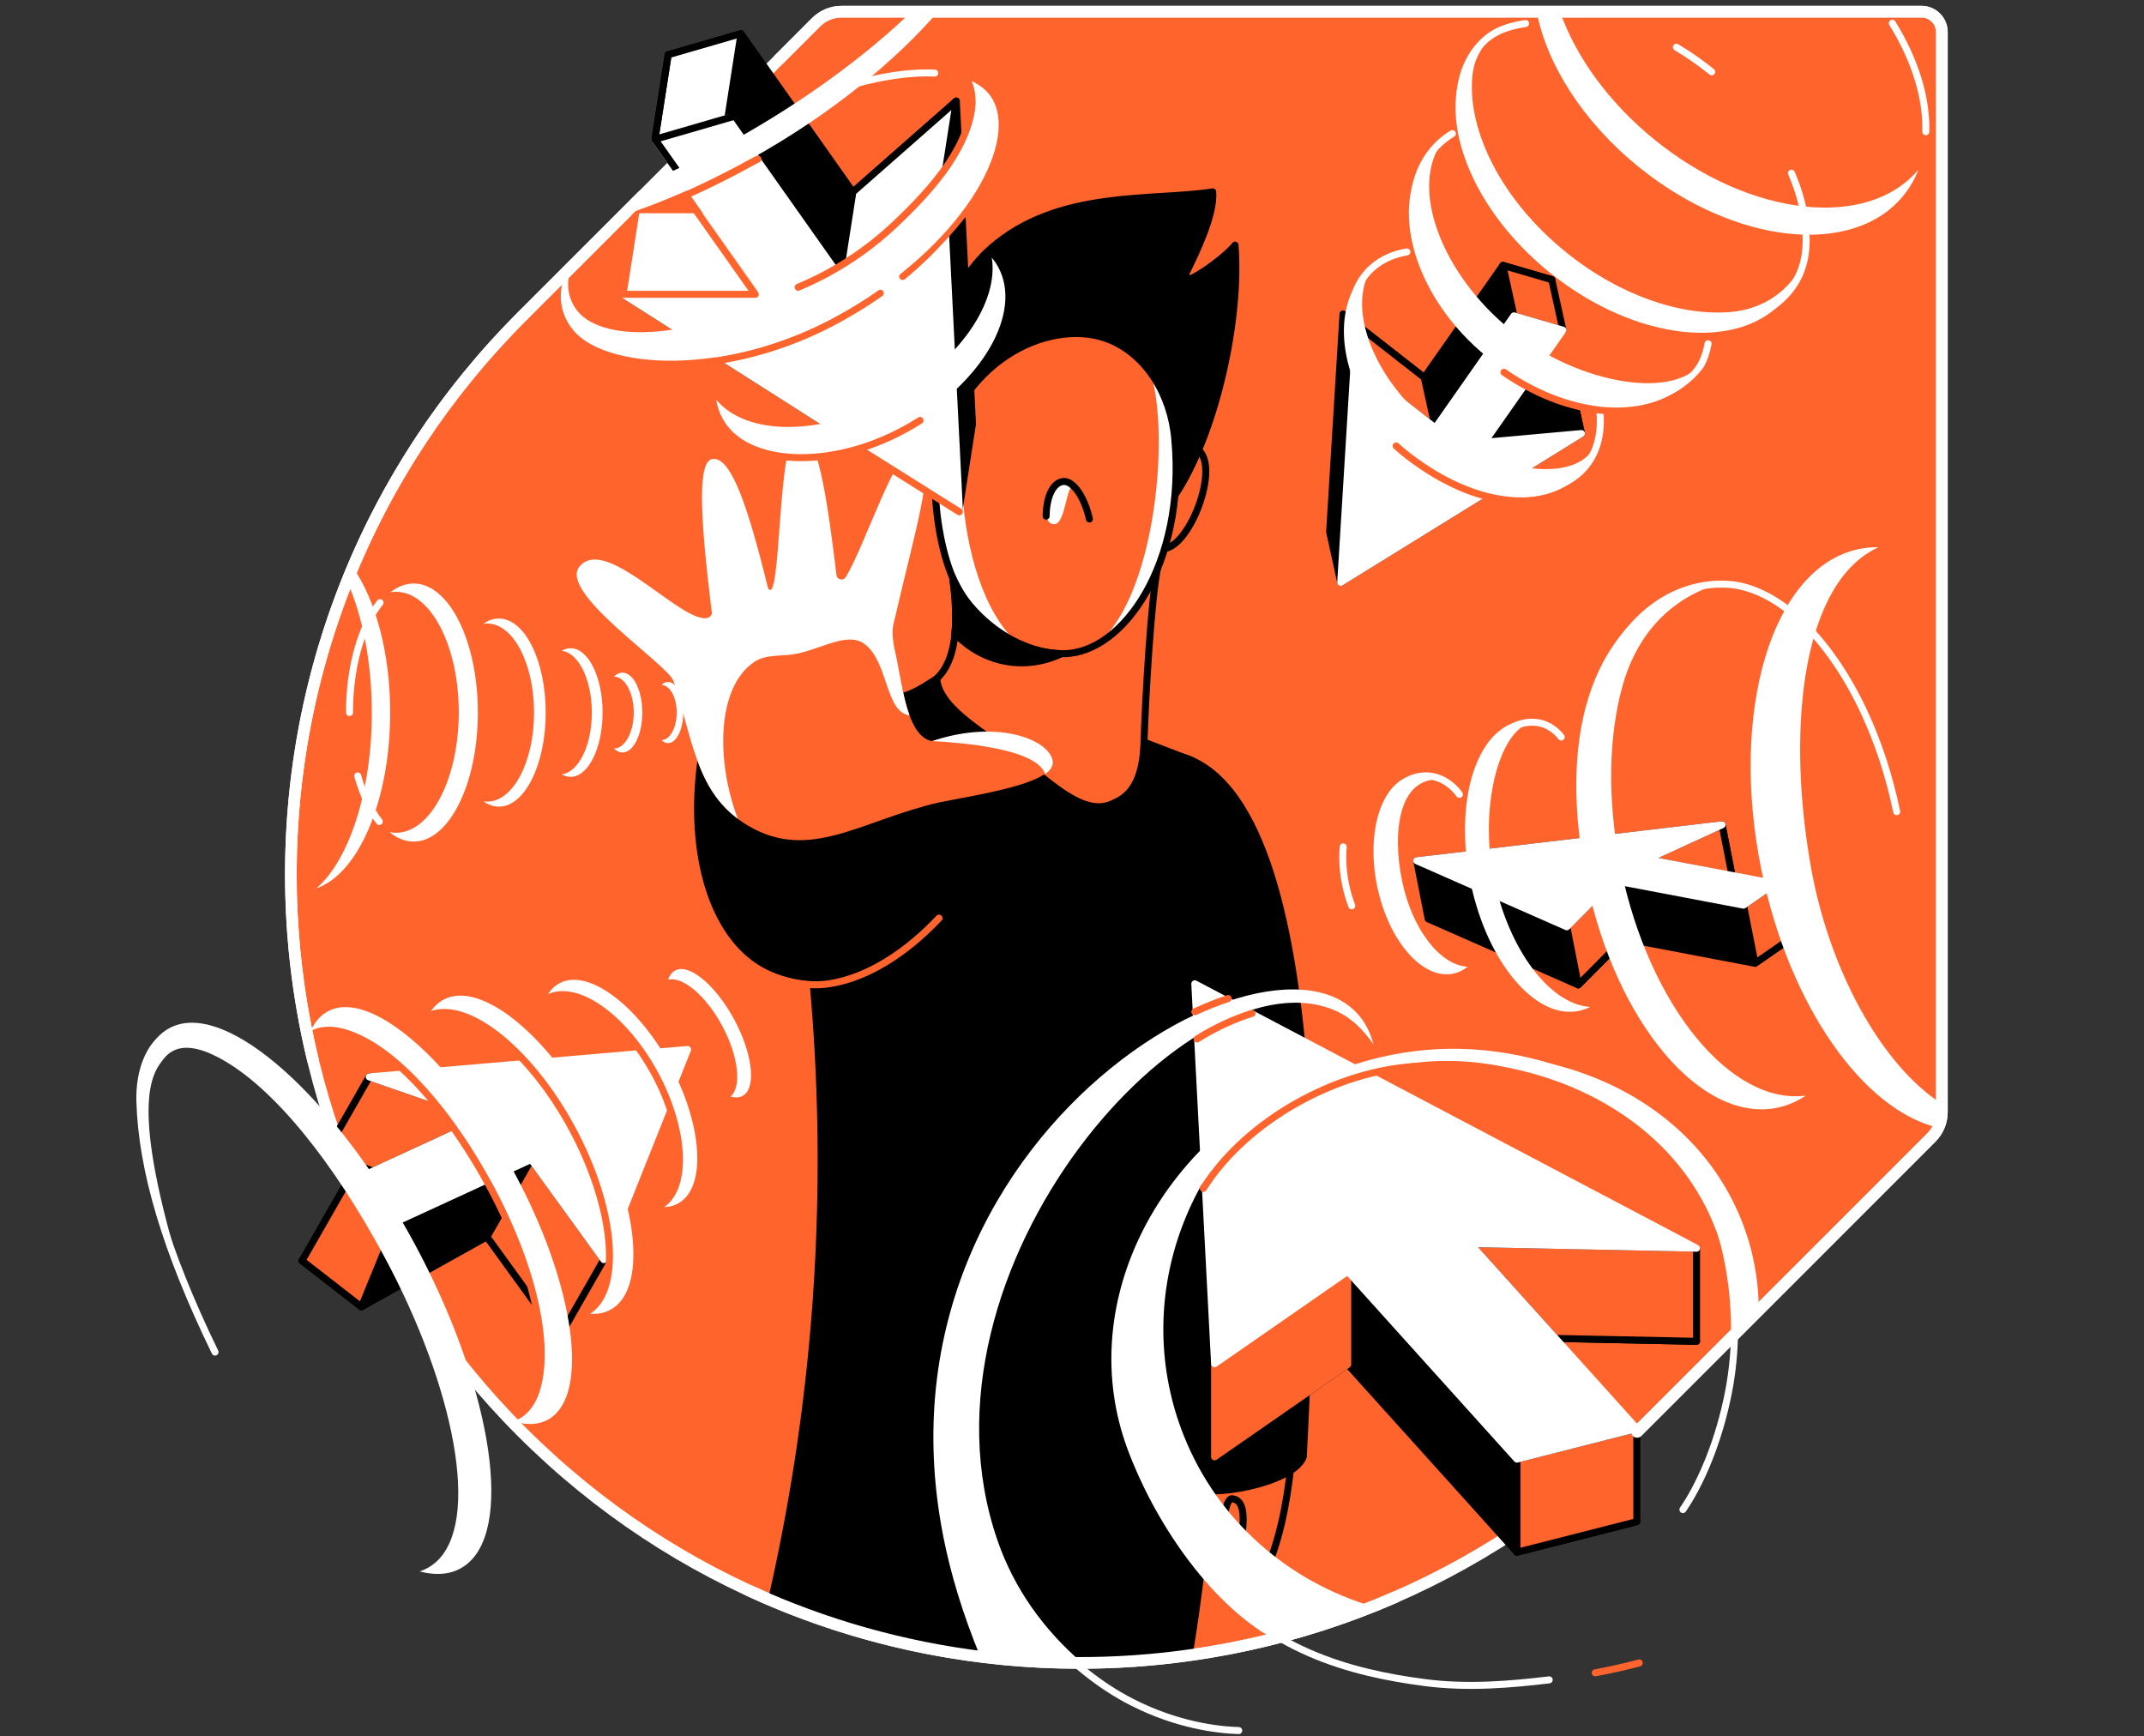 <svg width="368" height="298" viewBox="0 0 368 298" fill="none" xmlns="http://www.w3.org/2000/svg">
<rect x="0" y="0" width="368" height="298" fill="#333333" stroke="none"/>
<g clip-path="url(#clip0_6513_635)">
<path d="M144.465 2C142.82 2 141.242 2.651 140.078 3.818L89.569 54.331C36.708 107.186 36.708 192.886 89.569 245.744C142.424 298.606 228.121 298.606 280.979 245.744L331.495 195.228C332.659 194.068 333.31 192.49 333.31 190.849V5.509C333.31 3.567 331.74 2 329.801 2H144.465Z" fill="#FF642D" stroke="white" stroke-width="2" stroke-linecap="round" stroke-linejoin="round"/>
<path d="M222.288 240.862C222.068 245.903 221.552 266.407 214.134 274.37C212.949 275.644 210.837 274.54 211.212 272.838C212.446 267.242 215.138 257.896 211.696 257.248C209.411 256.23 209.853 270.882 206.892 267.419C206.001 265.134 206.128 253.325 206.892 249.54C212.025 246.646 217.155 243.753 222.288 240.859V240.862Z" fill="#FF642D" stroke="black" stroke-width="1.2" stroke-linecap="round" stroke-linejoin="round"/>
<path d="M194.624 126.041L165.655 115.538L160.657 115.849C158.955 116.882 157.257 118.194 154.968 118.895C150.822 120.168 147.14 120.377 144.493 120.296C136.028 124.703 128.161 126.115 119.699 130.523C117.513 146.626 121.719 160.843 130.842 166.001C132.717 167.062 135.363 168.12 138.939 168.435C140.372 184.092 140.956 202.533 139.495 223.104C138.129 242.345 135.243 259.569 131.847 274.43C154.936 284.339 180.219 287.53 204.72 283.992C210.044 252.936 219.401 143.838 204.908 130.006L194.624 126.041V126.041Z" fill="black"/>
<path d="M196.453 133.243L201.869 129.621C230.47 135.801 224.69 229.372 223.699 250.025C222.001 254.595 207.193 257.231 204.568 255.133C201.275 216.468 199.746 171.912 196.449 133.243H196.453Z" fill="black" stroke="black" stroke-width="1.2" stroke-linecap="round" stroke-linejoin="round"/>
<path d="M161.18 157.571C159.128 159.715 151.795 167.324 142.385 168.824C137.33 169.63 132.197 167.621 129.232 166.029" stroke="#FF642D" stroke-width="1.2" stroke-linecap="round" stroke-linejoin="round"/>
<path d="M200.075 83.438C201.872 77.078 204.717 76.299 205.856 77.385C209.517 80.873 203.309 96.025 198.717 93.973C198.292 93.81 199.414 84.036 200.075 83.438Z" fill="#FF642D" stroke="black" stroke-width="1.2" stroke-linecap="round" stroke-linejoin="round"/>
<path d="M197.38 95.957L198.72 97.263C197.603 102.548 196.58 119.776 196.35 127.795C196.021 135.797 192.657 137.149 190.938 137.938C186.615 139.922 181.899 135.861 176.328 131.358C170.045 126.285 161.18 121.948 160.78 116.461C167.657 110.069 161.626 91.61 160.66 80.873C171.184 78.461 181.708 76.048 192.233 73.635L197.383 95.954L197.38 95.957Z" fill="#FF642D" stroke="black" stroke-width="1.2" stroke-linecap="round" stroke-linejoin="round"/>
<path d="M160.657 80.877C160.313 79.143 156.797 54.214 170.148 42.561C181.652 32.518 197.815 34.549 208.155 32.925C208.474 36.838 205.311 43.329 203.634 46.75C203.327 47.376 203.995 48.044 204.618 47.726C207.84 46.085 211.495 42.844 211.983 42.066C212.988 54.801 208.704 74.403 201.667 84.991C187.39 84.991 174.938 80.877 160.66 80.877H160.657Z" fill="black" stroke="black" stroke-width="1.2" stroke-linecap="round" stroke-linejoin="round"/>
<path d="M201.653 75.507C201.027 67.632 196.648 60.773 190.301 58.254C181.259 54.667 164.604 60.391 160.657 79.267C160.338 82.203 160.207 86.495 161.244 91.507C162.217 96.198 163.872 99.88 165.241 102.385C167.894 105.604 174.566 112.782 182.582 112.184C192.763 111.424 203.549 96.647 201.653 75.507V75.507Z" fill="#FF642D"/>
<path d="M160.657 79.267C160.338 82.204 160.207 86.495 161.244 91.507C162.217 96.198 163.872 99.881 165.241 102.385C166.95 104.458 170.328 108.173 174.655 110.394C162.768 99.544 163.08 67.763 169.186 63.568C165.294 67.144 162.11 72.309 160.657 79.267V79.267Z" fill="white"/>
<path d="M189.18 109.775C196.86 104.692 203.135 92.049 201.653 75.507C201.306 71.159 199.814 67.126 197.482 63.957C200.747 74.187 198.483 100.712 189.183 109.772L189.18 109.775Z" fill="white"/>
<path d="M182.462 82.638C180.693 82.861 179.597 85.32 179.561 88.582C179.763 89.314 180.191 90 180.966 89.965C183.035 89.873 182.993 82.433 184.436 83.604C183.775 82.911 183.088 82.557 182.462 82.638V82.638Z" fill="white"/>
<path d="M179.561 88.581C179.597 85.32 180.69 82.861 182.462 82.638C184.061 82.437 186.056 84.991 186.99 89.077" stroke="black" stroke-width="1.2" stroke-linecap="round" stroke-linejoin="round"/>
<path d="M163.911 108.7C164.817 109.676 168.057 112.931 173.378 113.627C177.609 114.179 180.888 112.817 182.197 112.188C177.831 112.22 169.352 109.517 163.614 99.948C163.876 101.518 164.067 103.344 164.07 105.378C164.07 106.57 164.01 107.681 163.908 108.7H163.911Z" fill="black" stroke="black" stroke-width="1.2" stroke-linecap="round" stroke-linejoin="round"/>
<path d="M160.657 79.267C165.478 60.391 181.259 54.667 190.301 58.254C196.644 60.773 201.024 67.632 201.653 75.507C203.549 96.651 192.792 112.138 182.582 112.184C176.749 112.212 167.983 108.979 163.504 99.078C161.824 95.363 159.984 87.301 160.653 79.267" stroke="black" stroke-width="1.2" stroke-linecap="round" stroke-linejoin="round"/>
<path d="M122.2 105.265C119.953 87.304 119.812 78.945 122.394 78.761C125.5 78.538 128.334 86.763 131.829 100.959C134.107 104.522 133.382 74.987 136.824 74.431C139.767 73.957 141.409 80.526 143.567 98.692C143.662 99.488 144.706 99.742 145.141 99.067C148.24 94.242 154.123 75.874 157.023 77.095C161.038 78.786 157.713 88.213 153.366 107.065C152.867 109.23 153.627 111.572 154.041 113.758C155.071 119.195 156.054 126.472 159.984 127.19C172.185 123.999 180.247 126.186 180.679 130.593C181.029 134.177 170.689 135.896 161.237 137.697C147.985 140.704 139.038 148.019 128.383 141.691C119.532 136.437 119.118 127.544 115.592 116.868C114.672 114.077 95.926 101.78 99.414 97.294C103.426 92.14 114.46 104.217 119.833 105.887C121.071 106.273 121.931 106.163 122.196 105.265H122.2Z" fill="#FF642D"/>
<path d="M179.381 132.833C180.329 132.171 180.821 131.432 180.683 130.59C180.092 126.975 171.34 123.377 159.988 127.187C164.682 127.424 177.955 128.422 179.381 132.833Z" fill="white"/>
<path d="M148.459 110.571C152.488 113.656 151.972 122.291 156.111 122.761C155.131 120.087 154.597 116.659 154.045 113.758C153.631 111.576 152.867 109.234 153.369 107.065C157.717 88.213 161.042 78.786 157.027 77.095C154.126 75.874 148.243 94.238 145.144 99.067C144.709 99.742 143.666 99.488 143.57 98.692C141.412 80.53 139.771 73.957 136.828 74.431C133.386 74.987 134.111 104.522 131.833 100.959C128.341 86.763 125.507 78.538 122.398 78.761C119.812 78.945 119.957 87.304 122.203 105.265C121.938 106.163 121.082 106.273 119.84 105.887C114.47 104.217 103.433 92.14 99.421 97.294C95.933 101.78 114.675 114.077 115.599 116.868C118.874 126.791 119.469 135.164 126.636 140.516C122.932 130.767 122.932 117.993 129.459 113.603C131.574 112.18 134.217 112.725 136.803 112.184C141.274 111.25 145.587 108.367 148.459 110.567V110.571Z" fill="white"/>
<path d="M301.876 224.848C301.862 219.623 300.903 214.401 298.89 209.375C292.798 194.167 278.528 184.3 261.724 181.679C257.847 181.074 245.126 177.469 226.657 185.585C228.977 184.941 230.919 185.019 232.918 184.453C244.702 181.11 252.293 181.739 260.355 183.558C275.344 186.943 288.957 196.275 294.539 211.133C296.803 217.161 297.694 223.235 297.563 229.157L301.876 224.844V224.848Z" fill="white"/>
<path d="M261.378 66.479L269.542 65.74L271.442 74.403L254.762 75.913L261.378 66.479Z" fill="#FF642D" stroke="black" stroke-width="1.2" stroke-linecap="round" stroke-linejoin="round"/>
<path d="M252.863 67.25L266.355 47.999L257.957 45.544L244.465 64.788L230.516 53.899L228.22 91.284L230.123 99.948L271.442 74.403L269.542 65.74L252.863 67.25Z" fill="black" stroke="black" stroke-width="1.2" stroke-linecap="round" stroke-linejoin="round"/>
<path d="M230.516 53.899L232.416 62.559L246.368 73.451L244.464 64.788L230.516 53.899Z" fill="#FF642D" stroke="black" stroke-width="1.2" stroke-linecap="round" stroke-linejoin="round"/>
<path d="M257.957 45.544L259.856 54.207L268.258 56.662L266.355 47.999L257.957 45.544Z" fill="#FF642D" stroke="black" stroke-width="1.2" stroke-linecap="round" stroke-linejoin="round"/>
<path d="M254.762 75.914L268.258 56.662L259.856 54.207L246.368 73.452L232.416 62.559L230.123 99.948L271.442 74.403L254.762 75.914Z" fill="white" stroke="white" stroke-width="1.2" stroke-linecap="round" stroke-linejoin="round"/>
<path d="M291.203 230.197L205.078 168.838V184.817L208.474 250.025L231.326 234.169L260.37 266.397L280.944 261.15L252.325 229.394L291.203 230.197Z" fill="black" stroke="black" stroke-width="1.2" stroke-linecap="round" stroke-linejoin="round"/>
<path d="M291.203 214.218V230.197L266.999 229.698L252.325 213.418L291.203 214.218Z" fill="#FF642D" stroke="black" stroke-width="1.2" stroke-linecap="round" stroke-linejoin="round"/>
<path d="M208.474 234.046V250.025L231.326 234.17V218.19L208.474 234.046Z" fill="#FF642D" stroke="#FF642D" stroke-width="1.2" stroke-linecap="round" stroke-linejoin="round"/>
<path d="M260.37 250.418V266.397L280.944 261.151V245.171L260.37 250.418Z" fill="#FF642D" stroke="black" stroke-width="1.2" stroke-linecap="round" stroke-linejoin="round"/>
<path d="M291.203 214.218L205.078 168.838L208.474 234.046L231.326 218.19L260.37 250.417L280.944 245.171L252.325 213.418L291.203 214.218Z" fill="white" stroke="white" stroke-width="1.2" stroke-linecap="round" stroke-linejoin="round"/>
<path d="M306.577 161.618L299.261 155.342L297.539 151.529L295.579 141.553L243.17 147.719L245.133 157.695L270.897 169.036L278.811 161.062L301.225 165.322L306.577 161.618Z" fill="black" stroke="black" stroke-width="1.2" stroke-linecap="round" stroke-linejoin="round"/>
<path d="M282.709 147.478L297.298 150.304L295.579 141.552L282.709 147.478Z" fill="#FF642D" stroke="black" stroke-width="1.2" stroke-linecap="round" stroke-linejoin="round"/>
<path d="M299.261 155.342L301.225 165.321L306.577 161.617L304.614 151.638L299.261 155.342Z" fill="#FF642D" stroke="black" stroke-width="1.2" stroke-linecap="round" stroke-linejoin="round"/>
<path d="M276.848 151.086L278.811 161.062L270.897 169.036L268.934 159.056L276.848 151.086Z" fill="#FF642D" stroke="black" stroke-width="1.2" stroke-linecap="round" stroke-linejoin="round"/>
<path d="M304.614 151.638L282.709 147.478L295.579 141.553L243.17 147.719L268.934 159.057L276.847 151.086L299.261 155.342L304.614 151.638Z" fill="white" stroke="white" stroke-width="1.2" stroke-linecap="round" stroke-linejoin="round"/>
<path d="M106.56 189.738L63.374 184.817L55.779 198.09L76.162 205.169L51.845 216.369L62.04 224.286L83.587 212.262L96.036 229.451L106.56 189.738Z" fill="black" stroke="black" stroke-width="1.2" stroke-linecap="round" stroke-linejoin="round"/>
<path d="M68.011 209.658L59.443 203.093L51.845 216.369L62.04 224.286L68.011 209.658Z" fill="#FF642D" stroke="black" stroke-width="1.2" stroke-linecap="round" stroke-linejoin="round"/>
<path d="M91.182 198.985L83.587 212.262L96.036 229.451L103.631 216.174L91.182 198.985Z" fill="#FF642D" stroke="black" stroke-width="1.2" stroke-linecap="round" stroke-linejoin="round"/>
<path d="M63.374 184.817L55.779 198.09L64.06 200.966L83.757 191.892L63.374 184.817Z" fill="#FF642D" stroke="black" stroke-width="1.2" stroke-linecap="round" stroke-linejoin="round"/>
<path d="M118.022 180.113L63.374 184.817L83.757 191.893L59.444 203.092L68.012 209.658L91.183 198.985L103.631 216.174L118.022 180.113Z" fill="white" stroke="white" stroke-width="1.2" stroke-linecap="round" stroke-linejoin="round"/>
<path d="M65.097 140.987C63.568 139.031 62.298 136.342 61.403 133.165" stroke="white" stroke-width="1.2" stroke-linecap="round" stroke-linejoin="round"/>
<path d="M63.819 122.291C63.819 135.925 59.896 147.595 54.335 152.441C61.509 149.972 66.971 137.417 66.971 122.291C66.971 112 64.442 102.901 60.565 97.358C60.229 98.158 59.896 98.957 59.574 99.76C62.199 105.608 63.816 113.542 63.816 122.291H63.819Z" fill="white"/>
<path d="M59.989 122.291C59.989 118.35 60.502 114.65 61.397 111.445C62.316 108.158 63.643 105.389 65.238 103.415" stroke="white" stroke-width="1.2" stroke-linecap="round" stroke-linejoin="round"/>
<path d="M97.939 111.25C97.409 111.25 96.896 111.409 96.407 111.692C99.294 112.007 101.586 116.624 101.586 122.287C101.586 127.951 99.294 132.568 96.407 132.882C96.892 133.165 97.405 133.325 97.939 133.325C100.971 133.325 103.43 128.383 103.43 122.287C103.43 116.192 100.971 111.25 97.939 111.25V111.25Z" fill="white"/>
<path d="M106.84 115.439C106.313 115.439 105.817 115.686 105.372 116.114C107.254 116.114 108.778 118.881 108.778 122.291C108.778 125.701 107.254 128.464 105.372 128.468C105.817 128.896 106.313 129.143 106.84 129.143C108.722 129.143 110.246 126.076 110.246 122.291C110.246 118.506 108.722 115.439 106.84 115.439Z" fill="white"/>
<path d="M114.665 117.041C114.261 117.041 113.883 117.229 113.54 117.558C114.98 117.558 116.151 119.677 116.151 122.287C116.151 124.898 114.983 127.017 113.54 127.017C113.879 127.346 114.261 127.534 114.665 127.534C116.108 127.534 117.275 125.185 117.275 122.284C117.275 119.383 116.108 117.034 114.665 117.034V117.041Z" fill="white"/>
<path d="M71.004 100.142C69.596 100.142 68.252 100.68 67.014 101.646C67.325 101.593 67.636 101.561 67.955 101.561C73.916 101.561 78.744 110.819 78.744 122.242C78.744 133.664 73.912 142.922 67.955 142.922C67.587 142.922 67.222 142.887 66.865 142.816C68.142 143.856 69.54 144.436 71.001 144.436C77.085 144.436 82.02 134.52 82.02 122.288C82.02 110.055 77.089 100.139 71.001 100.139L71.004 100.142Z" fill="white"/>
<path d="M85.636 106.146C84.702 106.146 83.803 106.471 82.968 107.062C83.188 107.026 83.41 107.005 83.637 107.005C88.073 107.005 91.667 113.847 91.667 122.291C91.667 130.735 88.073 137.577 83.637 137.577C83.41 137.577 83.191 137.555 82.968 137.52C83.803 138.111 84.702 138.436 85.636 138.436C90.072 138.436 93.666 131.209 93.666 122.294C93.666 113.38 90.072 106.153 85.636 106.153V106.146Z" fill="white"/>
<path d="M101.813 192.055C94.43 178.34 83.481 168.941 76.937 171.208C75.359 171.757 74.174 172.927 73.374 174.587C73.693 174.399 74.025 174.236 74.383 174.109C80.902 171.795 91.558 180.65 98.601 193.735C105.644 206.821 107.169 220.592 101.65 224.76C101.314 225.011 100.96 225.22 100.592 225.393C102.478 225.676 104.162 225.343 105.52 224.303C111.018 220.09 109.199 205.774 101.813 192.059V192.055Z" fill="white"/>
<path d="M115.079 182.868C109.797 173.055 101.647 166.57 96.581 168.491C95.12 169.047 94.069 170.239 93.422 171.894C93.846 171.541 94.32 171.258 94.847 171.052C99.892 169.093 107.784 175.103 112.769 184.361C117.753 193.619 118.422 203.513 114.01 206.647C113.745 206.835 113.466 206.994 113.176 207.125C114.573 207.266 115.839 206.983 116.894 206.223C121.287 203.053 120.36 192.681 115.079 182.868V182.868Z" fill="white"/>
<path d="M126.024 174.972C122.999 169.354 118.627 165.516 116.126 166.446C115.436 166.701 114.962 167.295 114.686 168.137C117.201 167.504 121.22 170.96 123.954 176.04C126.714 181.17 127.375 186.476 125.398 188.178C126.289 188.443 127.078 188.379 127.694 187.93C129.848 186.352 129.052 180.59 126.027 174.972H126.024Z" fill="white"/>
<path d="M36.909 232.047C28.441 214.607 24.34 200.786 24.008 188.97C23.87 184.05 25.501 177.855 31.306 176.345" stroke="white" stroke-width="1.2" stroke-linecap="round" stroke-linejoin="round"/>
<path d="M88.395 201.479C78.755 183.572 65.114 170.794 57.374 173.108C55.542 173.656 54.19 174.99 53.31 176.953C53.642 176.78 53.985 176.621 54.357 176.507C62.062 174.12 75.274 186.105 84.422 203.103C93.574 220.101 96.301 237.728 90.068 242.844C89.47 243.335 88.809 243.686 88.101 243.923C90.832 244.74 93.21 244.492 94.996 242.992C101.19 237.803 98.035 219.383 88.395 201.475V201.479Z" fill="white"/>
<path d="M72.999 174.601C73.318 174.413 73.65 174.251 74.008 174.123C80.527 171.81 91.183 180.664 98.226 193.75C105.269 206.835 106.794 220.607 101.275 224.774C100.939 225.025 100.585 225.234 100.217 225.407" stroke="#FF642D" stroke-width="1.2" stroke-linecap="round" stroke-linejoin="round"/>
<path d="M93.1 171.908C93.524 171.555 93.998 171.272 94.525 171.067C99.57 169.107 107.462 175.117 112.447 184.375C117.431 193.633 118.1 203.527 113.688 206.661C113.423 206.849 113.144 207.008 112.854 207.139" stroke="#FF642D" stroke-width="1.2" stroke-linecap="round" stroke-linejoin="round"/>
<path d="M54.555 177.321C62.26 174.933 74.545 186.193 83.807 203.131C93.425 220.72 95.608 237.452 89.375 242.568" stroke="#FF642D" stroke-width="1.2" stroke-linecap="round" stroke-linejoin="round"/>
<path d="M71.227 213.57C58.619 190.152 40.861 173.14 30.733 175.796C28.681 176.334 27.086 177.629 25.936 179.55C25.664 180.006 25.416 180.498 25.193 181.025C24.379 185.744 23.803 193.509 24.178 196.654C24.585 200.067 31.738 220.628 31.61 220.221C22.062 189.48 26.035 184.304 28.108 181.693C30.089 179.199 33.28 179.249 37.585 181.534C46.977 186.519 57.339 199.639 65.963 215.661C77.984 237.99 82.632 261.232 74.786 268.123C73.962 268.845 73.042 269.365 72.041 269.69C75.394 270.564 78.288 270.122 80.46 268.169C88.254 261.179 83.832 236.989 71.224 213.567L71.227 213.57Z" fill="white"/>
<path d="M166.922 72.744L164.141 17.339L146.39 32.953L127.188 5.771L114.686 9.401L133.474 35.992L138.664 58.958L106.942 50.51L164.658 87.258L166.922 72.744Z" fill="black" stroke="black" stroke-width="1.2" stroke-linecap="round" stroke-linejoin="round"/>
<path d="M121.018 35.992H109.21L106.942 50.51H131.21L121.018 35.992Z" fill="white" stroke="#FF642D" stroke-width="1.2" stroke-linecap="round" stroke-linejoin="round"/>
<path d="M114.686 9.401L112.422 23.915L124.92 20.286L127.188 5.771L114.686 9.401Z" fill="white" stroke="black" stroke-width="1.2" stroke-linecap="round" stroke-linejoin="round"/>
<path d="M164.141 17.339L161.877 31.853L144.125 47.468L146.39 32.954L164.141 17.339Z" fill="white" stroke="black" stroke-width="1.2" stroke-linecap="round" stroke-linejoin="round"/>
<path d="M164.658 87.259L161.877 31.853L144.126 47.468L124.92 20.286L112.422 23.915L131.21 50.511H106.942L164.658 87.259Z" fill="white" stroke="white" stroke-width="1.2" stroke-linecap="round" stroke-linejoin="round"/>
<path d="M106.277 50.511H129.639L118.588 34.846" stroke="#FF642D" stroke-width="1.2" stroke-linecap="round" stroke-linejoin="round"/>
<path d="M154.929 47.447C159.761 43.527 164.795 37.913 168.177 32.925" stroke="#FF642D" stroke-width="1.2" stroke-linecap="round" stroke-linejoin="round"/>
<path d="M120.042 62.266C127.549 61.551 136.102 59.142 144.426 54.487C146.793 53.164 149.015 51.766 151.091 50.316" stroke="#FF642D" stroke-width="1.2" stroke-linecap="round" stroke-linejoin="round"/>
<path d="M143.694 15.287C150.03 13.267 155.817 12.326 160.441 12.542" stroke="white" stroke-width="1.2" stroke-linecap="round" stroke-linejoin="round"/>
<path d="M171.287 45.745C170.983 45.197 170.625 44.688 170.229 44.21C171.464 51.876 164.665 61.901 153.352 68.17C141.225 74.891 128.189 74.923 122.925 68.584C123.113 69.755 123.484 70.873 124.061 71.912C128.408 79.755 142.502 80.258 155.545 73.03C168.584 65.803 175.635 53.588 171.287 45.742V45.745Z" fill="white"/>
<path d="M123.473 72.157C127.821 79.999 142.505 80.795 155.545 73.568C156.358 73.115 157.151 72.645 157.918 72.157" stroke="#FF642D" stroke-width="1.2" stroke-linecap="round" stroke-linejoin="round"/>
<path d="M287.736 8.102C289.795 9.33 291.829 10.741 293.799 12.33" stroke="white" stroke-width="1.2" stroke-linecap="round" stroke-linejoin="round"/>
<path d="M307.486 29.71C308.951 33.084 309.793 36.445 309.952 39.608C310.076 42.049 311.056 51.777 297.539 55.64" stroke="white" stroke-width="1.2" stroke-linecap="round" stroke-linejoin="round"/>
<path d="M324.799 3.985C328.697 10.278 330.721 16.812 330.547 22.61" stroke="white" stroke-width="1.2" stroke-linecap="round" stroke-linejoin="round"/>
<path d="M240.658 151.2C238.939 142.879 239.982 133.151 247.482 133.784C246.559 133.533 243.325 132.932 242.413 133.119C237.138 134.209 234.436 142.699 236.374 152.081C238.313 161.466 244.157 168.191 249.428 167.101C250.337 166.914 251.172 166.5 251.918 165.905C247.224 165.69 242.377 159.517 240.658 151.196V151.2Z" fill="white"/>
<path d="M230.552 145.331C230.371 147.326 230.495 149.541 230.965 151.822C231.231 153.107 231.588 154.324 232.02 155.459" stroke="white" stroke-width="1.2" stroke-linecap="round" stroke-linejoin="round"/>
<path d="M256.383 150.609C253.807 138.139 257.536 124.516 263.284 123.957C262.598 123.915 261.409 123.674 260.734 123.816C253.301 125.351 249.569 137.715 252.403 151.434C255.236 165.152 263.557 175.029 270.989 173.494C271.665 173.356 272.312 173.122 272.924 172.811C266.068 172.376 258.958 163.083 256.383 150.613V150.609Z" fill="white"/>
<path d="M278.209 149.077C275.79 137.354 276.094 126.193 278.549 117.508C280.466 110.719 285.097 103.287 294.793 100.259C294.478 100.301 288.857 100.917 288.564 101.048C272.638 108.137 267.388 127.187 272.369 151.313C277.35 175.439 291.984 192.808 305.059 190.109C306.814 189.748 308.445 189.03 309.955 188.025C297.128 189.723 283.073 172.623 278.213 149.077H278.209Z" fill="white"/>
<path d="M275.415 114.809C283.569 98.282 296.41 100.146 298.2 100.475C306.28 101.975 314.377 110.224 319.974 122.238C322.344 127.328 324.268 133.091 325.549 139.303" stroke="white" stroke-width="1.2" stroke-linecap="round" stroke-linejoin="round"/>
<path d="M310.716 148.161C306.52 123.667 309.722 99.672 322.429 93.923C321.3 93.902 320.175 94.001 319.057 94.234C304.175 97.305 296.707 122.061 302.378 149.523C307.182 172.786 319.868 190.527 332.681 193.544C333.084 192.709 333.303 191.793 333.303 190.849V189.448C322.917 182.762 313.829 166.365 310.712 148.161H310.716Z" fill="white"/>
<path d="M161.894 263.648C163.172 270.122 165.252 277.009 168.259 284.314C174.06 285.047 179.904 285.404 185.745 285.383C179.158 279.702 174.106 272.704 171.237 264.437C154.989 217.614 205.077 162.028 229.632 173.642C231.91 174.718 233.93 176.628 235.752 179.235C228.202 150.153 147.606 191.146 161.902 263.652L161.894 263.648Z" fill="white"/>
<path d="M224.453 184.456C197.797 196.855 184.68 224.6 193.478 248.546C197.875 260.517 207.15 274.802 218.538 281.251C224.318 279.79 230.021 277.947 235.606 275.711C221.304 271.48 209.103 261.157 203.22 246.466C193.973 223.38 203.436 197.333 224.453 184.453V184.456Z" fill="white"/>
<path d="M268.817 43.304C257.83 34.443 251.855 22.543 252.714 13.119C252.937 10.688 253.836 8.346 256.712 5.594C256.163 6.093 253.708 7.462 253.234 8.049C245.561 17.562 251.282 34.903 266.012 46.782C280.739 58.661 298.897 60.578 306.57 51.066C307.044 50.479 309.202 45.646 309.573 45.003C306.57 51.066 301.338 53.174 297.104 53.542C288.606 54.278 278.036 50.748 268.814 43.308L268.817 43.304Z" fill="white"/>
<path d="M117.046 30.46L112.422 23.915L114.686 9.401" stroke="black" stroke-width="1.2" stroke-linecap="round" stroke-linejoin="round"/>
<path d="M156.443 2C148.717 9.493 137.843 17.494 125.939 24.092C121.945 26.306 117.863 28.309 113.812 30.088L106.946 36.958C113.876 34.641 121.294 31.478 128.719 27.364C142.944 19.483 154.055 10.062 160.996 2.004H156.443V2Z" fill="white"/>
<path d="M114.923 34.691C119.324 32.869 124.382 30.417 128.893 27.916C129.094 27.803 129.876 27.414 130.078 27.3" stroke="#FF642D" stroke-width="1.2" stroke-linecap="round" stroke-linejoin="round"/>
<path d="M112.422 23.915L127.103 19.652" stroke="black" stroke-width="1.2" stroke-linecap="round" stroke-linejoin="round"/>
<path d="M261.859 4.034C259.598 4.366 257.221 5.024 255.445 6.418C253.025 8.318 250.549 11.919 250.553 17.54" stroke="white" stroke-width="1.2" stroke-linecap="round" stroke-linejoin="round"/>
<path d="M259.312 56.634C247.489 47.097 241.567 31.945 247.839 23.933C247.185 24.474 245.508 26.094 244.97 26.763C238.27 35.069 242.484 50.967 255.343 61.339C268.202 71.711 281.761 73.451 291.542 64.325C292.172 63.737 292.023 62.496 292.413 61.742C288.139 68.846 271.134 66.171 259.312 56.634V56.634Z" fill="white"/>
<path d="M293.177 58.99C292.671 61.77 291.624 63.752 289.448 65.407C280.983 71.849 265.478 67.972 254.766 58.788C242.282 48.091 239.119 32.901 246.548 25.118C247.369 24.258 248.289 23.53 249.29 22.928" stroke="white" stroke-width="1.2" stroke-linecap="round" stroke-linejoin="round"/>
<path d="M245.558 72.843C235.625 64.834 230.654 52.102 235.922 45.374C235.373 45.827 233.965 47.188 233.509 47.751C228.252 54.271 230.308 67.314 239.562 75.913C240.213 76.518 240.903 77.102 241.624 77.661C255.18 88.118 267.003 87.089 272.631 80.112C273.084 79.55 273.034 77.767 273.363 77.134C269.773 83.102 255.488 80.855 245.558 72.843V72.843Z" fill="white"/>
<path d="M274.633 70.925C274.923 74.622 274.028 77.951 271.81 80.392C265.895 86.905 252.806 84.644 242.572 75.351C232.338 66.054 228.836 53.241 234.751 46.729C236.47 44.836 238.794 43.683 241.479 43.23" stroke="white" stroke-width="1.2" stroke-linecap="round" stroke-linejoin="round"/>
<path d="M239.639 76.529C240.273 77.117 240.934 77.675 241.628 78.21C255.183 88.667 267.738 87.605 273.366 80.629" stroke="#FF642D" stroke-width="1.2" stroke-linecap="round" stroke-linejoin="round"/>
<path d="M258.141 63.889C270.045 72.139 284.789 73.451 292.689 63.67" stroke="#FF642D" stroke-width="1.2" stroke-linecap="round" stroke-linejoin="round"/>
<path d="M250.5 136.338C250.291 136.038 248.275 133.211 244.84 133.151C241.801 133.098 238.935 135.235 237.906 138.447" stroke="white" stroke-width="1.2" stroke-linecap="round" stroke-linejoin="round"/>
<path d="M267.972 126.49C267.367 125.726 266.334 124.707 264.802 124.222C261.887 123.306 258.353 124.714 255.962 127.795" stroke="white" stroke-width="1.2" stroke-linecap="round" stroke-linejoin="round"/>
<path d="M193.375 224.544C200.27 201.582 218.952 184.647 241.253 181.223C266.557 177.339 285.224 192.589 288.182 195.09" stroke="white" stroke-width="1.2" stroke-linecap="round" stroke-linejoin="round"/>
<path d="M206.539 203.952C214.158 191.991 229.568 183.876 242.661 183.038" stroke="#FF642D" stroke-width="1.2" stroke-linecap="round" stroke-linejoin="round"/>
<path d="M205.47 178.308C208.774 176.232 212.036 174.809 214.908 173.911" stroke="#FF642D" stroke-width="1.2" stroke-linecap="round" stroke-linejoin="round"/>
<path d="M205.078 173.646C206.015 173.21 207.016 172.782 208.077 172.361C209.015 171.994 209.924 171.661 210.801 171.367" stroke="#FF642D" stroke-width="1.2" stroke-linecap="round" stroke-linejoin="round"/>
<path d="M288.857 259.074C291.337 255.476 294.549 248.932 296.456 240.042C299.399 226.323 296.615 214.228 294.093 207.617" stroke="white" stroke-width="1.2" stroke-linecap="round" stroke-linejoin="round"/>
<path d="M265.909 288.298C259.383 289.073 251.964 289.734 244.564 288.765C231.747 287.092 217.151 283.218 206.542 269.666" stroke="white" stroke-width="1.2" stroke-linecap="round" stroke-linejoin="round"/>
<path d="M281.368 285.39C279.228 285.963 276.674 286.554 273.812 287.091" stroke="#FF642D" stroke-width="1.2" stroke-linecap="round" stroke-linejoin="round"/>
<path d="M164.657 87.839L147.751 77.215" stroke="#FF642D" stroke-width="1.2" stroke-linecap="round" stroke-linejoin="round"/>
<path d="M212.616 297C208.944 296.894 202.056 296.052 194.433 292.196C188.37 289.129 183.728 284.951 180.159 281.254" stroke="white" stroke-width="1.2" stroke-linecap="round" stroke-linejoin="round"/>
<path d="M166.78 13.914C170.406 22.468 158.969 37.22 140.577 47.411C124.878 56.11 108.952 59.383 101.349 55.215C98.325 53.556 96.598 50.065 98.017 45.88L97.2 46.697C96.057 49.074 95.452 53.001 98.342 56.605C103.758 63.369 124.658 64.862 144.263 53.896C165.036 42.278 174.746 24.941 170.399 17.098C169.635 15.719 168.397 14.668 166.78 13.914V13.914Z" fill="white"/>
<path d="M166.815 17.339C166.571 24.573 160.872 31.715 153.369 38.727C147.309 44.391 141.165 47.557 136.997 49.301" stroke="#FF642D" stroke-width="1.2" stroke-linecap="round" stroke-linejoin="round"/>
<path d="M281.365 28.726C297.843 42.017 318.162 44.16 326.745 33.52C327.827 32.179 328.669 30.697 329.284 29.108C320.586 39.47 300.464 37.262 284.113 24.074C276.08 17.593 270.444 9.662 267.77 2.003H263.755C265.488 11.014 271.683 20.926 281.361 28.73L281.365 28.726Z" fill="white"/>
<path d="M110.246 33.65L89.566 54.331C54.972 88.925 43.019 137.584 53.706 181.899" stroke="white" stroke-width="2" stroke-linecap="round" stroke-linejoin="round"/>
<path d="M280.976 245.744L293.867 232.854L331.492 195.228C332.656 194.068 333.307 192.49 333.307 190.849V5.509C333.307 3.567 331.736 2 329.798 2H144.465C142.82 2 141.243 2.651 140.079 3.818L133.757 10.14" stroke="white" stroke-width="2" stroke-linecap="round" stroke-linejoin="round"/>
<path d="M128.748 273.062C154.37 284.831 182.908 288.174 210.189 283.09C220.208 281.223 230.056 278.219 239.53 274.077" stroke="white" stroke-width="2" stroke-linecap="round" stroke-linejoin="round"/>
</g>
<defs>
<clipPath id="clip0_6513_635">
<rect width="368" height="297.99" fill="white"/>
</clipPath>
</defs>
</svg>


